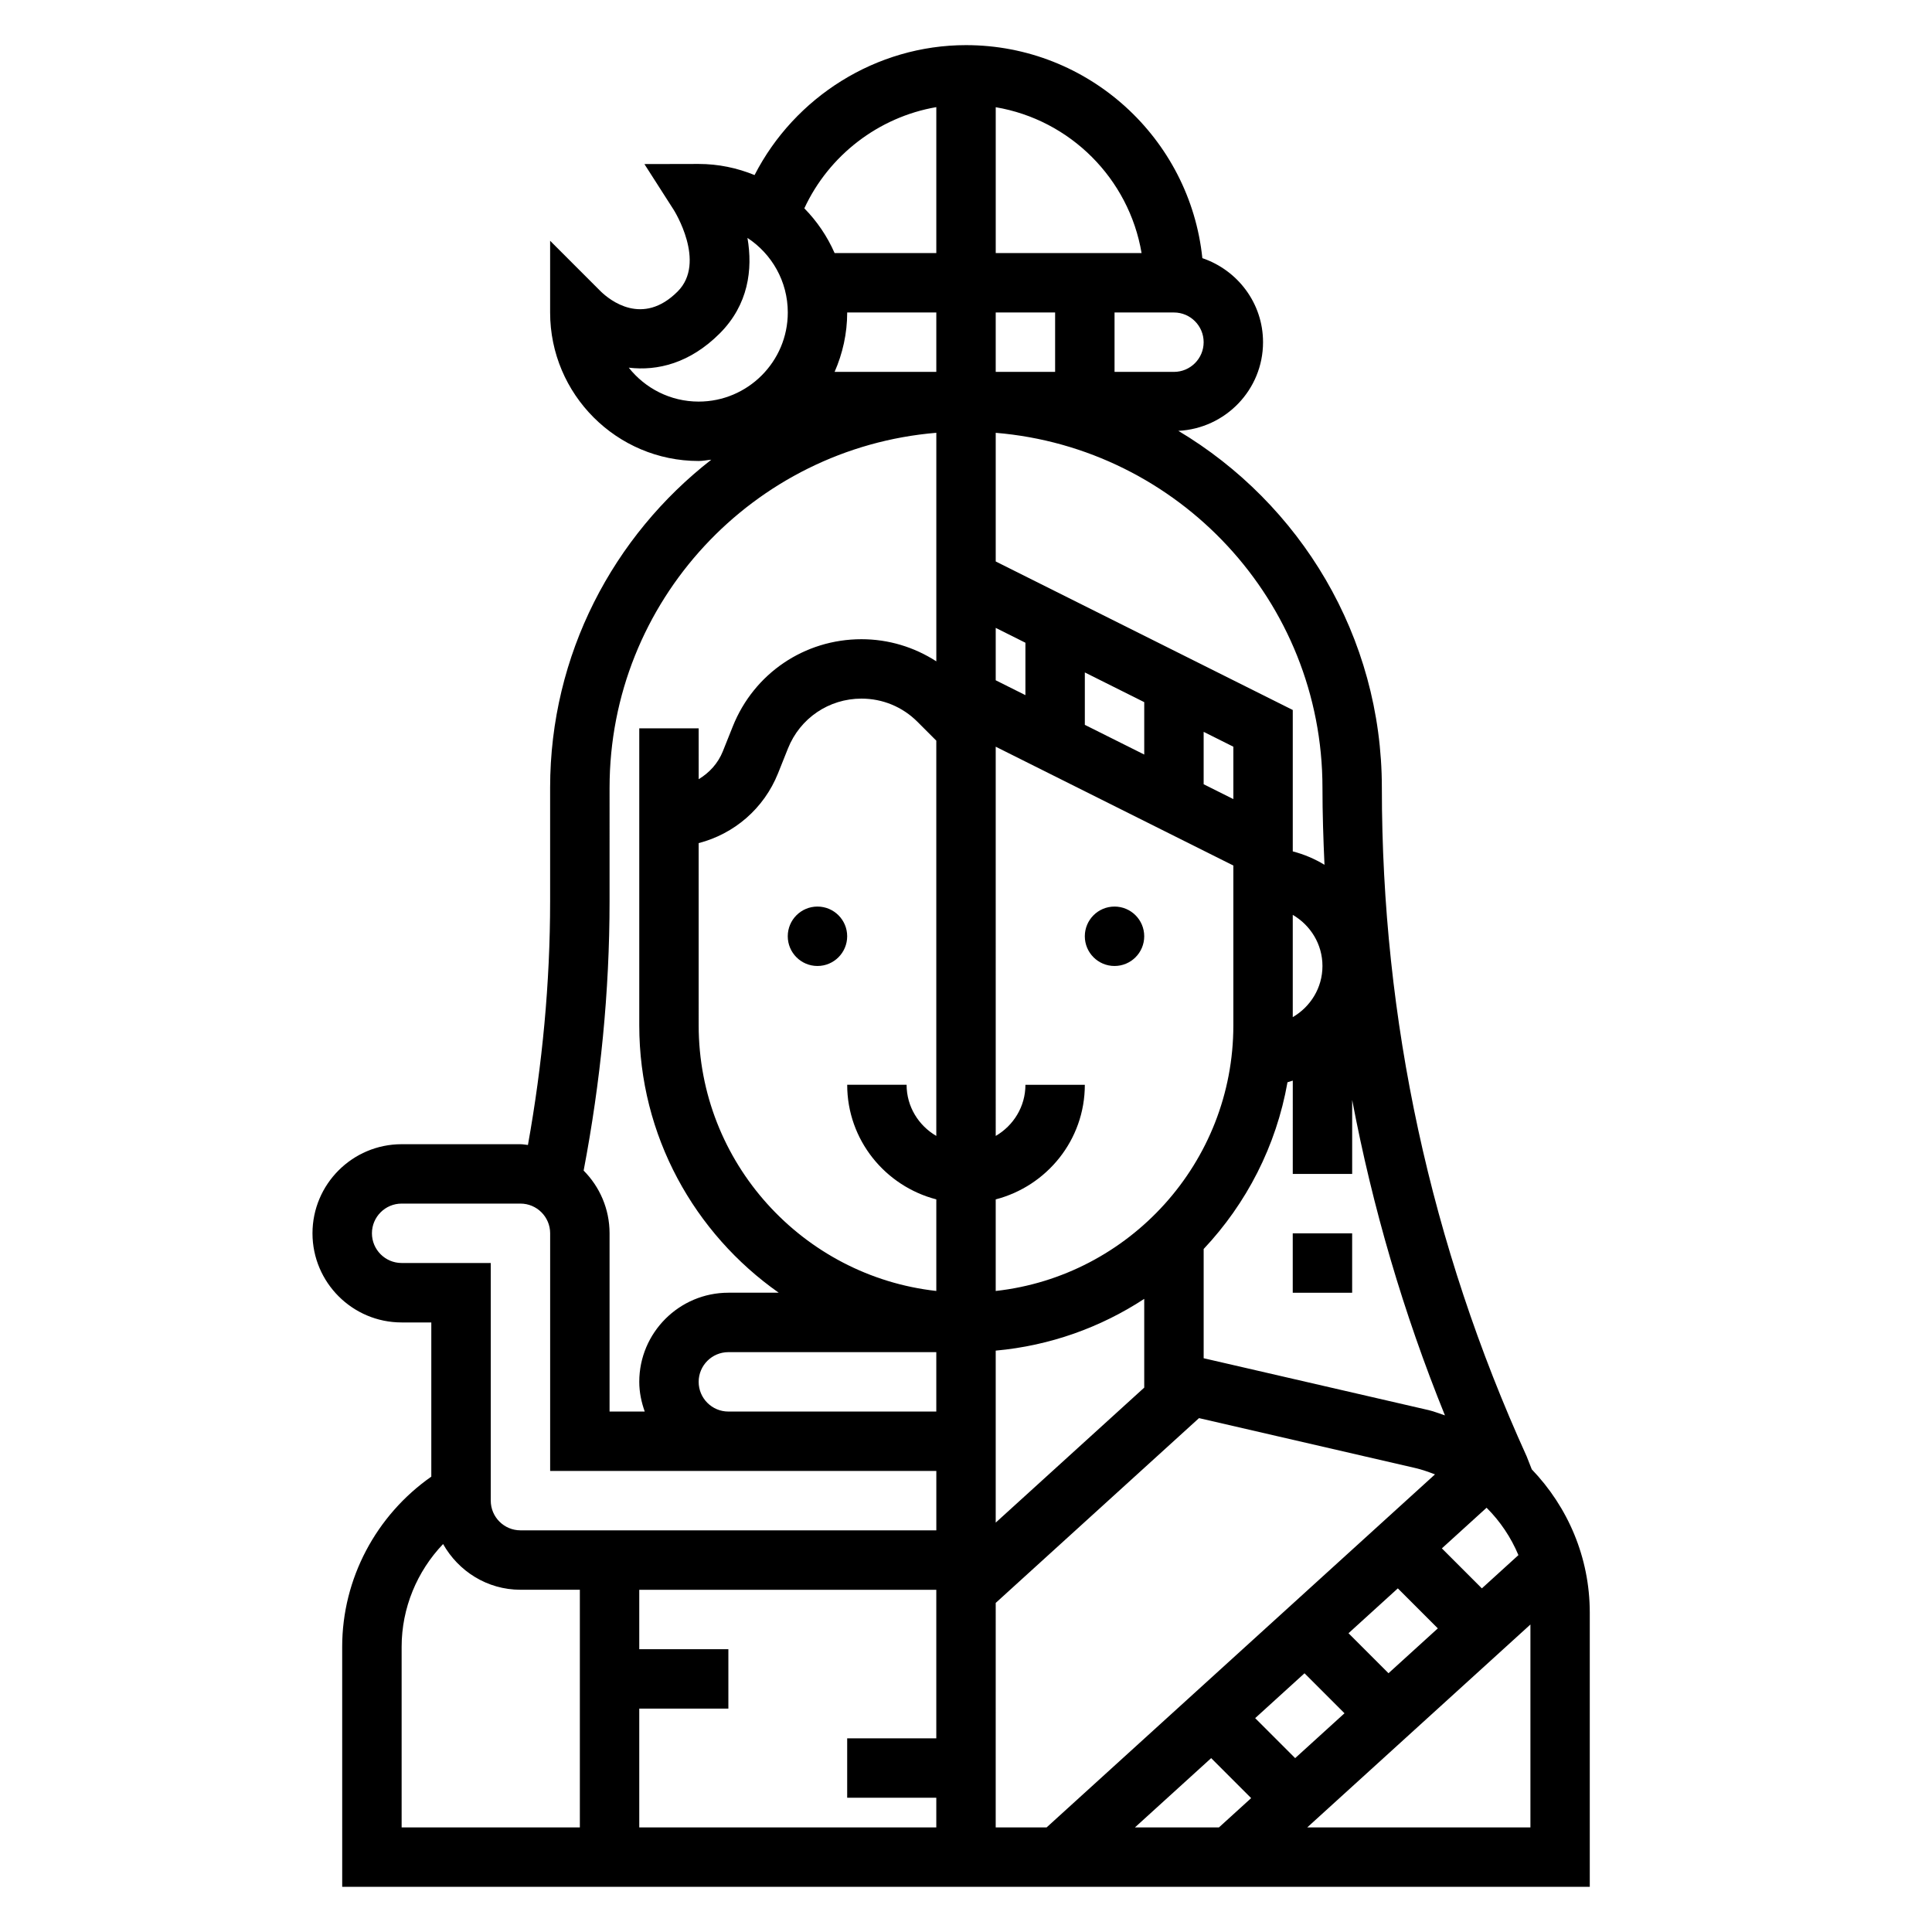 <?xml version="1.0" encoding="UTF-8"?>
<!-- Uploaded to: ICON Repo, www.svgrepo.com, Generator: ICON Repo Mixer Tools -->
<svg fill="#000000" width="800px" height="800px" version="1.1" viewBox="144 144 512 512" xmlns="http://www.w3.org/2000/svg">
 <g>
  <path d="m447.23 392.12c0 4.348-3.523 7.875-7.871 7.875s-7.871-3.527-7.871-7.875 3.523-7.871 7.871-7.871 7.871 3.523 7.871 7.871"/>
  <path d="m368.51 392.12c0 4.348-3.527 7.875-7.875 7.875-4.348 0-7.871-3.527-7.871-7.875s3.523-7.871 7.871-7.871c4.348 0 7.875 3.523 7.875 7.871"/>
  <path d="m486.59 470.85h15.742v15.742h-15.742z"/>
  <path d="m549.93 533.38-1.34-3.41c-25.465-56.031-38.383-115.66-38.383-177.21 0-40.195-21.695-75.328-53.93-94.582 12.469-0.629 22.441-10.879 22.441-23.496 0-10.375-6.769-19.105-16.082-22.27-3.281-31.672-30.117-56.453-62.637-56.453-23.797 0-45.422 13.738-56.031 34.434-4.586-1.875-9.574-2.945-14.82-2.945l-14.375 0.031 7.762 12.121c0.094 0.141 8.77 13.918 1.047 21.648-9.281 9.305-17.957 2.312-20.355 0l-13.438-13.441v19c0 21.703 17.656 39.359 39.359 39.359 1.148 0 2.227-0.242 3.352-0.34-25.934 20.188-42.711 51.605-42.711 86.934v30.07c0 21.641-2.055 43.305-5.879 64.598-0.668-0.062-1.316-0.203-1.992-0.203h-31.488c-13.02 0-23.617 10.598-23.617 23.617 0 13.02 10.598 23.617 23.617 23.617h7.871v40.863c-14.633 10.242-23.617 27.055-23.617 45.09l0.004 63.613h330.62v-72.637c0-14.695-5.836-28.055-15.383-38.012zm-236.52 63.418h23.617v-15.742h-23.617v-15.742h78.719v39.359h-23.617v15.742h23.617v7.871h-78.719zm15.742-86.594c0-4.336 3.527-7.871 7.871-7.871h55.105v15.742h-55.105c-4.344 0-7.871-3.535-7.871-7.871zm0-142.77c9.414-2.441 17.277-9.133 21.035-18.5l2.637-6.598c3.203-8.012 10.848-13.195 19.477-13.195 5.606 0 10.871 2.18 14.84 6.148l4.988 4.992v104.75c-4.684-2.731-7.871-7.754-7.871-13.555h-15.742c0 14.625 10.066 26.852 23.617 30.371v24.27c-35.367-3.938-62.977-33.984-62.977-70.383zm39.363-140.63h23.617v15.742h-26.953c2.121-4.828 3.336-10.137 3.336-15.742zm39.359 15.746v-15.742h15.742v15.742zm0 259.38c14.43-1.309 27.836-6.172 39.359-13.715v23.516l-39.359 35.777zm0-15.809v-24.27c13.547-3.519 23.617-15.742 23.617-30.371h-15.742c0 5.801-3.188 10.824-7.871 13.555l-0.004-103.15 62.977 31.488v42.367c0 36.402-27.609 66.457-62.977 70.383zm78.719-72.57v-27.102c4.684 2.731 7.871 7.754 7.871 13.555 0 5.801-3.188 10.816-7.871 13.547zm-15.742-57.781-7.871-3.938v-13.887l7.871 3.938zm-23.617-11.809-15.742-7.871v-13.887l15.742 7.871zm-31.488-15.742-7.871-3.938v-13.887l7.871 3.938zm-7.871 240.57 53.875-48.973 57.316 13.227c1.812 0.418 3.527 1.039 5.219 1.684l-102.93 93.562h-13.484zm57.094 41.133 10.598 10.598-8.543 7.769h-22.262zm22.262 0-10.598-10.598 13.074-11.887 10.598 10.598zm24.734-22.5-10.598-10.598 13.074-11.887 10.598 10.598zm24.742-22.488-10.598-10.598 11.848-10.77c3.606 3.59 6.453 7.832 8.438 12.555zm-9.785-45.84c-1.441-0.457-2.816-1.047-4.312-1.395l-59.629-13.75v-28.953c11.32-12.027 19.23-27.254 22.215-44.188 0.488-0.102 0.922-0.316 1.402-0.434l-0.004 24.727h15.742v-19.617c5.402 28.488 13.566 56.422 24.586 83.609zm-32.457-166.33c0 6.832 0.227 13.633 0.535 20.414-2.59-1.574-5.406-2.769-8.406-3.551v-37.473l-78.719-39.359v-34.094c48.414 4.023 86.59 44.637 86.59 94.062zm-39.359-110.21h-15.742v-15.742h15.742c4.344 0 7.871 3.535 7.871 7.871 0.004 4.336-3.523 7.871-7.871 7.871zm-8.578-31.488h-38.652v-38.652c19.734 3.34 35.312 18.918 38.652 38.652zm-54.398-38.676v38.676h-26.953c-1.945-4.434-4.668-8.445-8.023-11.855 6.519-14.074 19.707-24.199 34.977-26.82zm-81.504 69.047c7.66 0.914 16.23-1.203 24.098-9.062 7.606-7.606 8.809-16.98 7.359-25.324 6.43 4.219 10.688 11.5 10.688 19.758 0 13.02-10.598 23.617-23.617 23.617-7.5 0-14.199-3.519-18.527-8.988zm-5.086 111.32c0-49.43 38.18-90.039 86.594-94.062v60.566c-5.867-3.785-12.684-5.863-19.832-5.863-15.105 0-28.488 9.062-34.102 23.098l-2.637 6.598c-1.281 3.211-3.598 5.715-6.406 7.398l-0.004-13.477h-15.742v78.719c0 29.285 14.648 55.168 36.961 70.848h-13.344c-13.02 0-23.617 10.598-23.617 23.617 0 2.769 0.566 5.398 1.449 7.871h-9.32v-47.23c0-6.481-2.629-12.359-6.871-16.625 4.484-23.492 6.871-47.453 6.871-71.387zm-55.105 125.95c-4.344 0-7.871-3.535-7.871-7.871 0-4.336 3.527-7.871 7.871-7.871h31.488c4.344 0 7.871 3.535 7.871 7.871v62.977h102.34v15.742h-110.21c-4.344 0-7.871-3.535-7.871-7.871v-62.977zm0 101.7c0-10.258 4.07-19.98 10.988-27.223 4.055 7.195 11.676 12.117 20.5 12.117h15.742v62.977h-47.23zm240 47.871 59.141-53.77v53.77z"/>
 </g>
</svg>